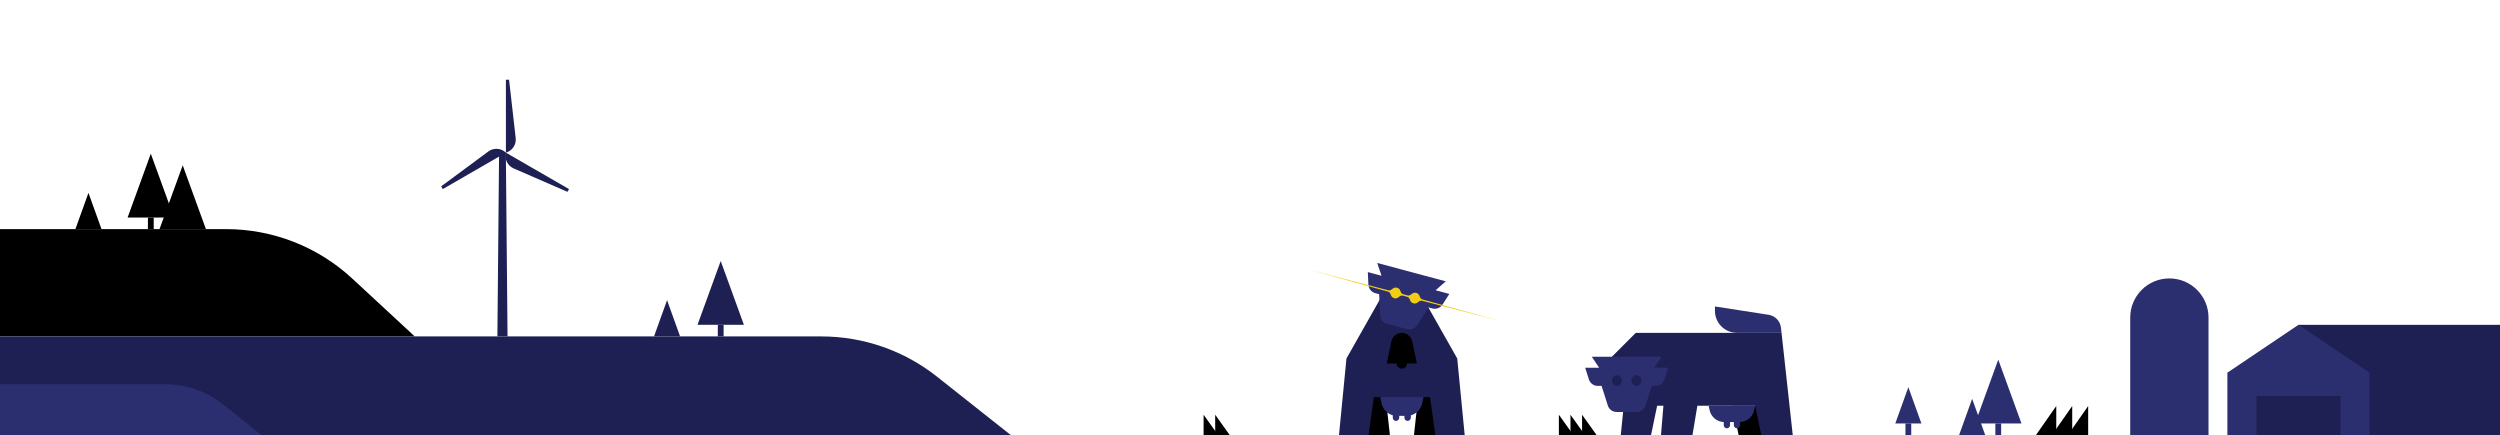 <svg fill="none" height="300" viewBox="0 0 1724 300" width="1724" xmlns="http://www.w3.org/2000/svg" xmlns:xlink="http://www.w3.org/1999/xlink"><clipPath id="a"><path d="m0 0h1724v300h-1724z"/></clipPath><g clip-path="url(#a)"><path d="m-27 158h182.906c32.269 0 63.344 12.173 86.993 34.079l43.101 39.921h-313z" fill="#000"/><path d="m61 133 9 25h-18z" fill="#000"/><path d="m-28 232h594.475c28.899 0 56.953 9.763 79.624 27.709l50.901 40.291h-725z" fill="#1e2054"/><path d="m-188.703 265h302.701c14.593 0 28.75 4.973 40.137 14.098l26.126 20.937h-368.964z" fill="#2c2f6f"/><path d="m460 207 9 25h-18z" fill="#1e2054"/><path d="m344.167 105h4.666l1.167 127h-7z" fill="#1e2054"/><path d="m348.867 55h2.185l4.565 40.17c.518 4.561-2.337 8.827-6.75 10.088z" fill="#1e2054"/><path d="m305.344 130.387-1.093-1.893 32.506-24.038c3.69-2.729 8.813-2.39 12.112.802z" fill="#1e2054"/><path d="m392.391 130.387-1.093 1.892-37.07-16.132c-4.209-1.831-6.477-6.437-5.362-10.889z" fill="#1e2054"/><path d="m497 180-16 44h32z" fill="#1e2054"/><path d="m0 0h4v8h-4z" fill="#1e2054" transform="matrix(-1 0 0 1 499 224)"/><path d="m104 106-16 44h32z" fill="#000"/><path d="m126 114-16 44h32z" fill="#000"/><path d="m0 0h4v8h-4z" fill="#000" transform="matrix(-1 0 0 1 106 150)"/><path d="m1360 275 9 25h-18z" fill="#2c2f6f"/><path d="m1378 248 16 44h-32z" fill="#2c2f6f"/><path d="m1376 292h4v8h-4z" fill="#2c2f6f"/><path d="m1316 267 9 25h-18z" fill="#2c2f6f"/><path d="m1314 292h4v8h-4z" fill="#2c2f6f"/><path d="m1585 224h139v76h-139z" fill="#1e2054"/><path d="m1536 257 49-33 49 33v43h-98z" fill="#2c2f6f"/><path d="m1556 273h58v28h-58z" fill="#1e2054"/><path d="m1469 219c0-14.912 12.09-27 27-27s27 12.088 27 27v81h-54z" fill="#2c2f6f"/><path d="m1199.08 300.574h21.66l-2.28-20.795h-23.71z" fill="#000"/><path d="m1128.04 229.529-16.46 16.462v28.159l8.66.433-2.6 25.993h20.8l4.33-20.794h4.33l-1.73 20.794h21.66l3.47-20.794h39.85l4.33 20.794h21.66l-7.79-71.047z" fill="#1e2054"/><path clip-rule="evenodd" d="m1114.83 284.109c-2.78 0-5.23-1.793-6.07-4.433l-4.32-13.569h-2.65c-2.78 0-5.24-1.794-6.08-4.433l-2.57-8.063h9.63l-5.08-7.625h48.09l-5.07 7.625h9.62l-2.57 8.063c-.84 2.639-3.29 4.433-6.07 4.433h-2.66l-4.31 13.569c-.84 2.64-3.3 4.433-6.08 4.433zm-3.26-21.709c0 2.047 1.53 3.707 3.42 3.707 1.9 0 3.43-1.66 3.43-3.707s-1.53-3.706-3.43-3.706c-1.89 0-3.42 1.659-3.42 3.706zm20.33 0c0 2.047-1.53 3.707-3.42 3.707s-3.43-1.66-3.43-3.707 1.54-3.706 3.43-3.706 3.42 1.659 3.42 3.706z" fill="#2c2f6f" fill-rule="evenodd"/><path d="m1182.62 211.332 37.02 5.742c4.52.702 8.01 4.351 8.51 8.902l.39 3.551h-30.73c-8.39 0-15.19-6.8-15.19-15.189z" fill="#2c2f6f"/><path d="m1210.35 279.781h-32.06l.64 3.036c1.02 4.796 5.25 8.228 10.15 8.228h10.48c4.9 0 9.14-3.432 10.15-8.228z" fill="#2c2f6f"/><path d="m1188.69 290.176h4.33v3.052c0 1.188-.96 2.146-2.15 2.146-1.2 0-2.18-.982-2.18-2.186z" fill="#2c2f6f"/><path d="m1195.67 290.176h4.33v3.052c0 1.188-.96 2.146-2.15 2.146-1.2 0-2.18-.982-2.18-2.186z" fill="#2c2f6f"/><g fill="#000"><path d="m1091 300v-14l10 14z"/><path d="m1083 300v-14l10 14z"/><path d="m1075 300v-14l10 14z"/><path d="m838 300v-14l10 14z"/><path d="m830 300v-14l10 14z"/><path d="m1440 300v-20l-14 20z"/><path d="m1429 300v-20l-14 20z"/><path d="m1418 300v-20l-14 20z"/></g><path d="m0 0h25.923v12.421h-25.923z" fill="#1e2054" transform="matrix(-1 0 0 1 980.139 199.31)"/><path d="m923.319 300.576 5.199-53.368 29.241-51.674h17.911l29.24 51.674 5.2 53.368h-21.698l-10.849-19.269h-21.698l-10.849 19.269z" fill="#1e2054"/><path d="m955.599 273.84h-8.205l-3.714 26.733h14.851z" fill="#000"/><path d="m977.939 273.84h8.204l3.714 26.733h-14.851z" fill="#000"/><circle cx="3.561" cy="3.561" fill="#000" r="3.561" transform="matrix(-1 0 0 1 970.254 247.062)"/><path d="m973.854 235.363c-.715-3.385-3.702-5.806-7.161-5.806-3.459 0-6.446 2.421-7.161 5.806l-3.224 15.26h20.77z" fill="#000"/><path d="m981.639 273.826h-29.843l.928 4.377c1.06 4.998 5.473 8.573 10.582 8.573h6.823c5.109 0 9.521-3.575 10.581-8.573z" fill="#2c2f6f"/><rect fill="#2c2f6f" height="8.011" rx="2.225" transform="matrix(-1 0 0 1 964.92 282.266)" width="4.451"/><rect fill="#2c2f6f" height="8.011" rx="2.225" transform="matrix(-1 0 0 1 972.932 282.266)" width="4.451"/><path clip-rule="evenodd" d="m970.112 226.942c2.73.731 5.618-.383 7.139-2.755l7.816-12.193 2.609.699c2.731.732 5.619-.383 7.139-2.754l4.645-7.246-9.46-2.534 6.997-6.154-47.274-12.667 2.982 8.827-9.459-2.534.399 8.597c.131 2.814 2.075 5.223 4.805 5.954l2.61.7.672 14.468c.131 2.814 2.075 5.223 4.806 5.954zm8.921-20.468c-.539 2.011-2.483 3.238-4.342 2.74s-2.929-2.532-2.39-4.543 2.482-3.238 4.341-2.74c1.859.499 2.93 2.533 2.391 4.543zm-19.988-5.355c-.538 2.011.532 4.045 2.391 4.543s3.803-.728 4.341-2.739c.539-2.011-.531-4.045-2.39-4.543s-3.803.728-4.342 2.739z" fill="#2c2f6f" fill-rule="evenodd"/><path d="m959.085 203.34c-.303-.957-.864-1.936-1.832-2.204l-54.424-15.085-.001.002 54.678 14.147c.972.251 1.947-.315 2.687-.992.862-.788 2.044-1.139 3.193-.831 1.144.306 1.99 1.195 2.345 2.302.309.961.879 1.944 1.855 2.206l3.165.848c.975.261 1.961-.305 2.709-.984.861-.78 2.037-1.127 3.181-.82 1.15.307 1.997 1.202 2.35 2.316.303.957.864 1.934 1.831 2.202l54.428 15.085-54.676-14.148c-.973-.251-1.948.316-2.689.994-.862.789-2.045 1.141-3.195.833-1.145-.307-1.991-1.197-2.345-2.304-.309-.963-.879-1.947-1.855-2.209l-3.161-.847c-.976-.261-1.962.306-2.711.985-.861.782-2.038 1.13-3.183.823-1.15-.308-1.998-1.204-2.35-2.319z" fill="#f2cd16"/></g></svg>